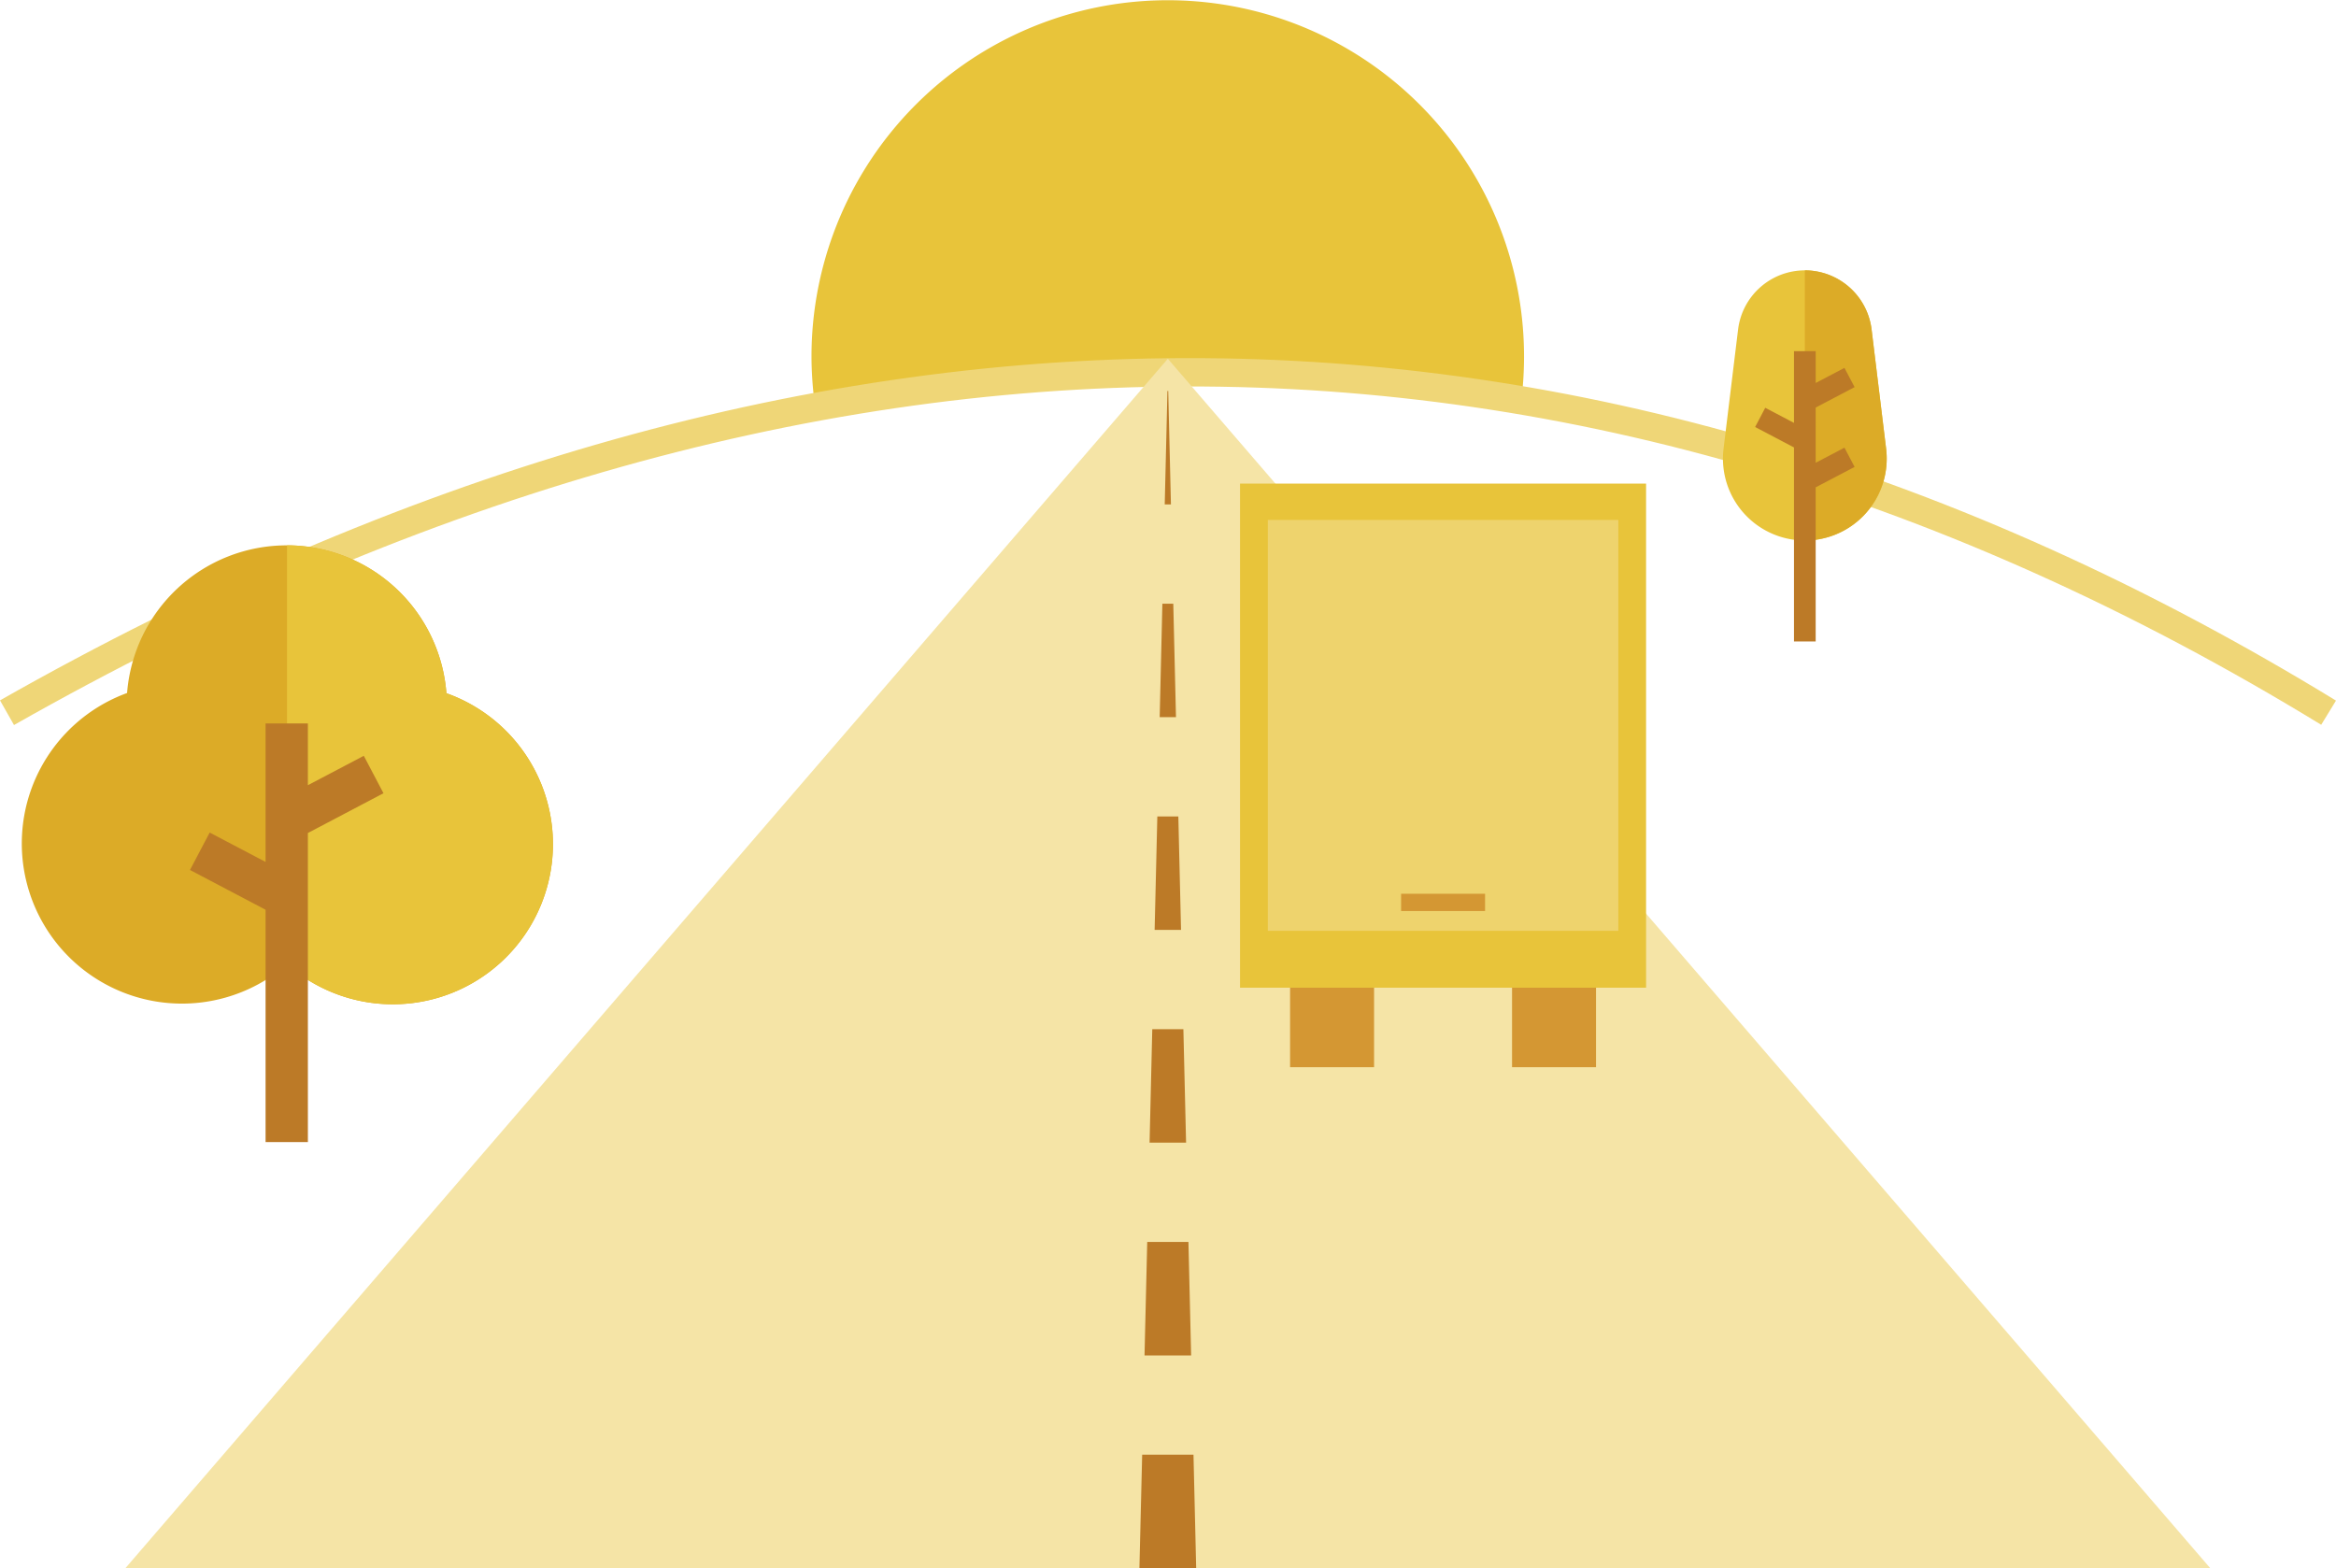 <svg xmlns="http://www.w3.org/2000/svg" viewBox="0 0 406.98 273.19"><defs><style>.cls-1{fill:#e8c43a}.cls-4{fill:#bc7a27}.cls-5{fill:#d49733}.cls-7{fill:#dcab27}</style></defs><g id="Layer_2" data-name="Layer 2"><g id="Layer_1-2" data-name="Layer 1"><path class="cls-1" d="M264.92 70.72a62.07 62.07 0 1 0-123.54-8.64 63 63 0 0 0 .52 7.92 348.41 348.41 0 0 1 123.02.72z"/><path d="M405.69 124.16c-130.33-79.69-266.23-78.45-404.47 0" fill="none" stroke="#efd677" stroke-miterlimit="10" stroke-width="4.94"/><path fill="#f5e4a6" d="M203.46 62.5l181.61 210.69H21.85L203.46 62.5z"/><path class="cls-4" d="M198.51 273.19l.48-19.77h8.94l.47 19.77h-9.89zm.89-37.06l.47-19.77h7.18l.47 19.77h-8.12zm.88-37.07l.47-19.76h5.42l.47 19.76h-6.36zm.88-37.06l.47-19.76h3.66l.47 19.76h-4.6zm.88-37.06l.47-19.77h1.9l.47 19.77h-2.84zm.88-37.06l.47-19.77h.14l.47 19.77h-1.08z"/><path class="cls-5" d="M224.76 152.61h14.63v33.31h-14.63zm38.67 0h14.63v33.31h-14.63z"/><path class="cls-1" d="M216.04 84.25h70.74v87.82h-70.74z"/><path fill="#eed36d" d="M220.88 90.58h61.07v71.58h-61.07z"/><path class="cls-5" d="M244.1 155.7h14.63v3.01H244.1z"/><path class="cls-1" d="M314.44 94.16a14.27 14.27 0 0 1-14.16-16l2.53-20.76a11.72 11.72 0 0 1 11.63-10.3 11.72 11.72 0 0 1 11.63 10.3l2.53 20.76a14.27 14.27 0 0 1-14.16 16z"/><path class="cls-7" d="M314.44 94.16V47.1a11.72 11.72 0 0 1 11.63 10.3l2.53 20.76a14.27 14.27 0 0 1-14.16 16z"/><path class="cls-4" d="M321.34 77.99l-5.01 2.63V71l6.78-3.56-1.77-3.35-5.01 2.63v-5.54h-3.78v12.49l-5.01-2.63-1.76 3.35 6.77 3.56v33.8h3.78V84.9l6.78-3.56-1.77-3.35z"/><path class="cls-7" d="M77.77 120.73a27.9 27.9 0 0 0-55.63 0A27.9 27.9 0 1 0 50 168a27.9 27.9 0 1 0 27.81-47.22z"/><path class="cls-1" d="M77.77 120.73A27.9 27.9 0 0 0 50 95v73a27.9 27.9 0 1 0 27.81-47.22z"/><path class="cls-4" d="M66.81 138.19l-3.43-6.52-9.74 5.12v-10.76h-7.37v24.13l-9.74-5.12-3.43 6.52 13.17 6.93v40.47h7.37v-53.84l13.17-6.93z"/></g></g></svg>